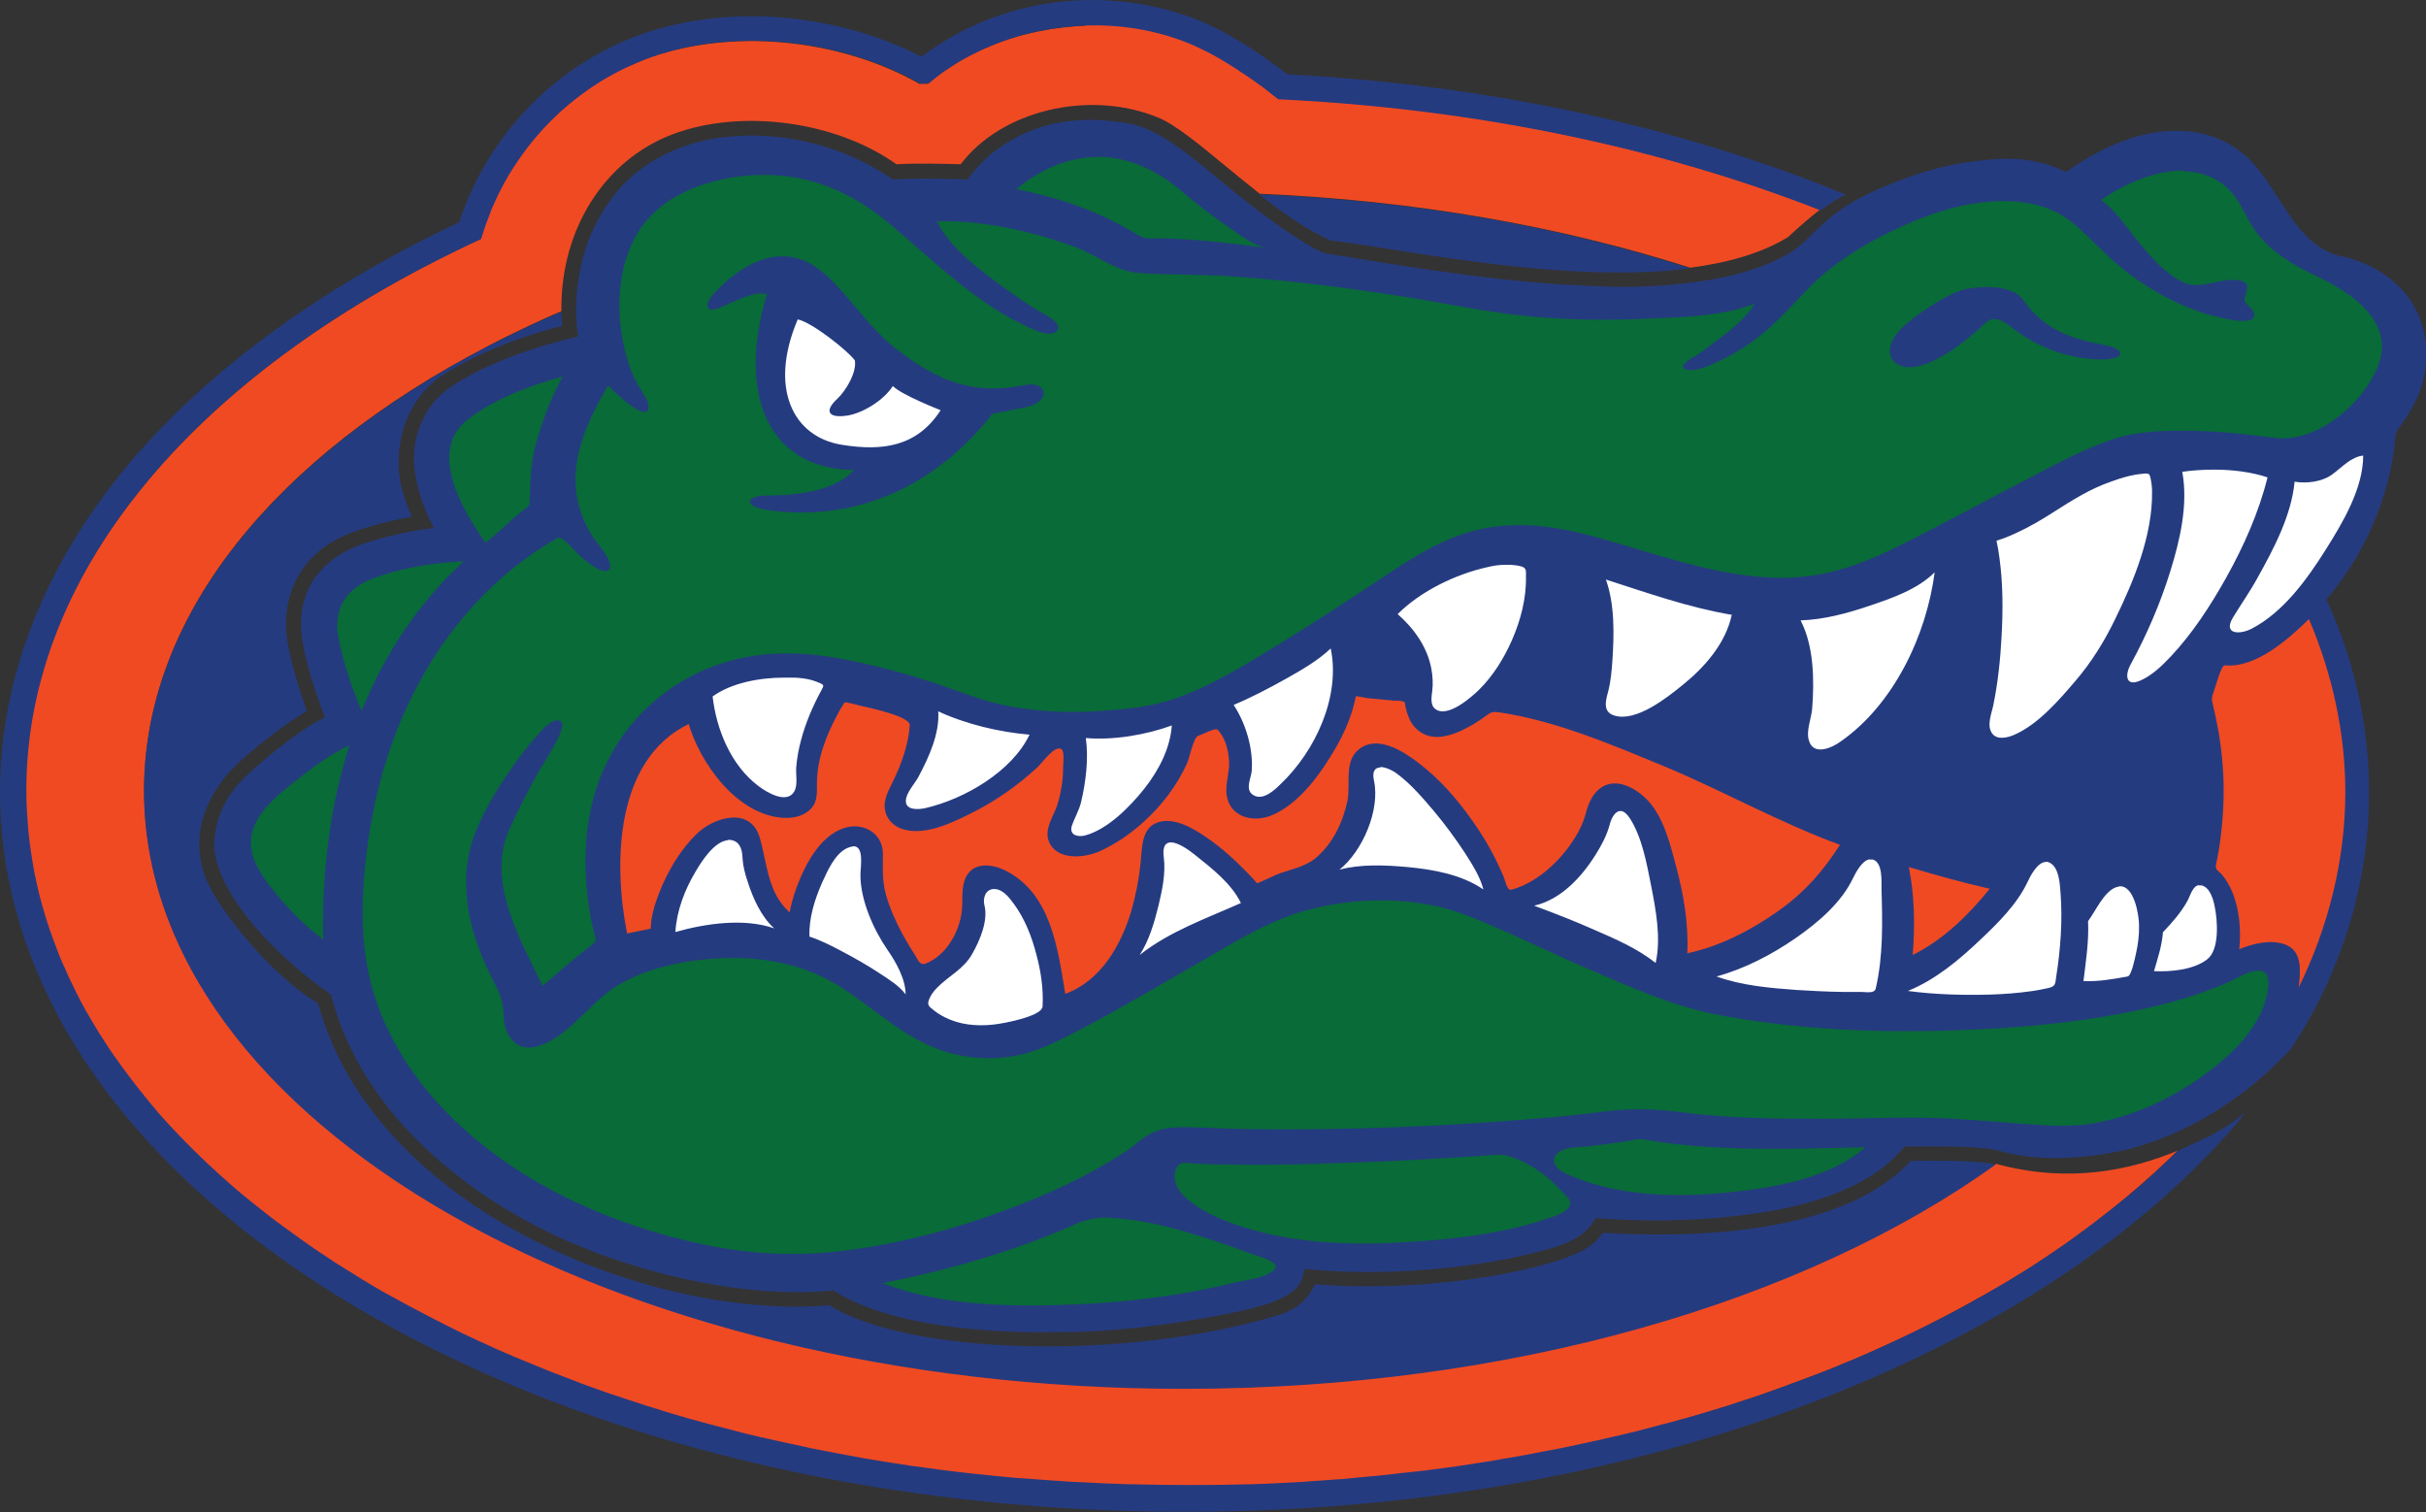 <svg viewBox="0 0 100.43 62.59" xmlns="http://www.w3.org/2000/svg" data-sanitized-data-name="Layer 2" data-name="Layer 2" id="Layer_2">
  <rect x="0" y="0" width="100.43" height="62.59" fill="#333333" stroke="none"/>
  <defs>
    <style>
      .cls-1 {
        fill: #f04a23;
      }

      .cls-1, .cls-2, .cls-3, .cls-4 {
        stroke-width: 0px;
      }

      .cls-2 {
        fill: #086b38;
      }

      .cls-3 {
        fill: #253b80;
      }

      .cls-4 {
        fill: #fff;
      }
    </style>
  </defs>
  <g data-sanitized-data-name="Layer 1" data-name="Layer 1" id="Layer_1-2">
    <path d="M96.97,10.63c-2.09-.48-2.6-2.99-4.08-4.24-1.53-1.29-3.59-1.16-5.34-.42-.56.24-1.27.62-2.03,1.15-1.57-.8-3.15-.53-4.16-.39-1.61.22-3.64,1.06-4.44,1.5-1.55.85-1.98,1.74-2.86,2.26-.33.19-1.36.78-3.38,1.11-2.79.45-4.77.22-6.13.17-3.99-.27-8.21-1.07-9.64-1.27-.72-.19-2.86-1.73-4.53-3.14-2.5-2.11-3.18-2.21-4.3-2.34-4.2-.5-6.01,2.39-6.02,2.41,0,0-1.97-.08-3.1,0-2.41-1.67-5.4-2.14-7.83-1.61-1.23.29-2.37.86-3.27,1.76-.02.02-1,.97-1.54,2.49-.02.06-.7,1.82-.39,3.86-3.43.8-5.03,1.92-5.37,2.16-.85.59-1.25,1.57-1.37,2.23-.19,1.17.19,2.44.77,3.53-1.26.16-2.53.48-3.34.82-.54.25-2.38,1.13-2.13,3.6,0,.02.07,1.11.96,3.42-1.3.65-2.86,2.05-3.35,2.52-1.34,1.3-1.24,2.85-1.23,2.96h0c.32,2.48,3.61,5.2,4.83,5.99,1.44,5.68,6.94,9.15,10.71,10.59.09.03,5.12,2.14,10.09,1.67,3.05,1.95,8.97,1.72,9.47,1.72,3.03.01,6.51-.69,6.54-.7,3.27-.59,3.36-1.23,3.49-1.91,5.14.49,9.29-.62,9.43-.65,2.02-.47,2.3-.95,2.63-1.46,4.29.34,7.47-.29,8.46-.55,2.55-.66,3.65-1.62,4.33-2.41,2.29-.02,3.32.01,4.05.21,2.11.58,4.57.06,5.3-.12,2.25-.61,4.58-1.93,6.63-4.12.65-.99,1.22-2.02,1.69-3.13,2.05-4.77,2.07-10.1.05-14.88-.08-.2-.17-.4-.27-.6,2.39-2.82,2.77-5.72,2.85-6.65.02-.22.02-.29.16-.46.34-.44.65-1,.78-1.31.45-1.1.49-2.37-.02-3.46-.58-1.25-1.79-2.02-3.1-2.33h0Z" class="cls-3"></path>
    <path d="M44.92,1.07c-.28,0-.55.03-.83.06-.08,0-.16.02-.25.03-.19.02-.39.05-.58.09-.09.02-.18.04-.27.05-.19.04-.38.08-.56.13-.08.02-.16.04-.24.06-.52.15-1.03.34-1.52.56-.08.04-.15.07-.23.11-.17.08-.33.16-.49.25-.09.05-.17.1-.25.14-.15.09-.3.19-.45.29-.08.05-.15.1-.23.15-.19.14-.38.28-.55.43l-.06.05h0c-.11,0-.23,0-.35,0-3.33-1.89-7.87-2.33-11.37-1.01h0c-.24.1-.47.2-.7.3l-.05.02c-.23.11-.45.22-.66.34-.6.33-1.16.72-1.68,1.15h0c-.52.43-1.01.91-1.45,1.43h0c-.12.14-.24.29-.36.44l-.03.04c-.11.14-.21.28-.31.43l-.06.09c-.09.13-.18.27-.26.4-.03.05-.06.1-.09.14-.07.12-.14.25-.21.37-.04.07-.07.14-.11.21-.06.11-.11.22-.16.32-.05.1-.09.21-.14.31-.04.08-.07.17-.11.25-.06.16-.12.32-.18.48l-.04.1c-.07.2-.14.41-.2.62C8.43,15.2,1.05,23.48,1.05,32.79c0,.32.01.63.03.95,0,.08.01.17.02.25.02.27.04.54.07.8,0,.05,0,.1.02.16.04.31.09.62.14.92.01.08.03.16.04.23.05.25.1.49.16.74.02.07.03.14.05.22.07.3.16.6.25.9.02.06.04.13.06.19.08.25.16.49.25.73.03.08.06.16.09.24.11.29.22.59.35.88l.05.1c.11.26.24.52.36.78.04.08.08.17.12.25.13.26.26.51.4.76l.06.1c.16.28.33.56.5.84.05.08.1.16.15.23.14.22.29.44.44.67.04.06.08.13.13.18.19.27.39.54.59.8.05.07.11.14.16.21.16.21.33.42.5.63.06.07.12.15.18.22.22.26.44.52.67.77.05.05.09.1.14.15.2.21.4.42.6.63.07.07.15.15.22.22.24.24.48.48.74.72l.07.06c.25.24.51.47.77.7.08.07.17.15.25.22.23.19.46.39.7.58.06.05.12.1.18.14.29.23.58.46.87.68.09.06.17.13.26.19.24.17.48.35.72.52.09.06.17.12.25.18.31.22.63.43.95.64.08.05.16.1.24.16.26.17.52.33.79.49.1.07.2.13.3.19.34.2.67.4,1.02.6.06.03.11.06.17.09.3.17.61.34.92.5.11.06.23.12.34.18.31.17.63.33.95.49.06.03.12.06.18.09.37.18.74.36,1.12.54.12.06.23.11.35.16.3.14.6.27.91.41.1.05.2.09.3.13.39.16.78.33,1.17.48.11.05.23.09.34.14.31.12.62.24.94.36.12.05.24.09.36.14.41.15.82.3,1.23.44.09.03.19.06.28.09.34.11.68.23,1.03.34.14.05.27.09.41.13.4.13.8.25,1.21.37.06.02.12.03.18.05.43.12.86.24,1.29.35.15.04.29.08.43.11.43.11.87.22,1.31.33.05.01.09.02.14.03.61.14,1.23.28,1.86.41.08.01.15.03.23.05.61.13,1.22.24,1.84.35.11.02.21.04.32.06.6.1,1.22.2,1.83.29.12.02.24.03.36.05.61.09,1.23.17,1.85.24.12.01.24.03.36.04.63.07,1.26.13,1.9.19.11,0,.23.02.34.02.65.06,1.31.1,1.97.14.09,0,.18,0,.28.01.68.04,1.37.07,2.06.09.06,0,.12,0,.17,0,.73.02,1.46.03,2.2.03,2.13,0,4.24-.08,6.3-.25h.07c.9-.08,1.79-.16,2.68-.26.14-.02.29-.03.43-.05.46-.06.91-.11,1.36-.18.05,0,.1-.01.15-.02.42-.06.84-.12,1.26-.19.08-.01.17-.03.25-.04.19-.03.39-.07.59-.1.05-.01.1-.02.16-.03.25-.04.5-.08.75-.13.36-.07.71-.14,1.06-.21.14-.03.28-.05.41-.08.38-.08.75-.16,1.12-.24.1-.02.2-.04.3-.06.35-.08.7-.16,1.04-.24.14-.03.27-.07.4-.1.27-.07.54-.14.81-.21.19-.05.39-.1.58-.15.28-.08.56-.16.84-.24.19-.05.38-.1.56-.16.3-.09.59-.18.89-.27l.48-.15c.27-.09.55-.18.82-.27.17-.06.34-.11.5-.17.24-.08.47-.17.71-.25.19-.07.38-.13.57-.21.24-.09.48-.18.72-.27.19-.07.39-.15.58-.22.24-.09.48-.19.72-.29.18-.07.36-.15.54-.22l.07-.03.55-.24c.19-.09.39-.17.58-.26.24-.11.47-.22.71-.33.16-.08.33-.15.49-.23.2-.1.4-.2.6-.3.19-.1.38-.19.57-.29.23-.11.44-.23.66-.35.15-.08.31-.16.46-.25.1-.05.19-.1.29-.16.08-.05.16-.09.24-.13.19-.11.39-.22.58-.33.06-.03.11-.06.16-.09.15-.09.29-.17.43-.25l.46-.28c.2-.13.4-.25.6-.38.15-.09.29-.19.43-.28.09-.06.18-.12.26-.18.08-.05.16-.1.23-.16.17-.11.34-.23.5-.34.18-.13.37-.26.55-.4.14-.1.27-.19.4-.29.18-.14.35-.27.52-.41.14-.1.26-.21.4-.31.18-.14.35-.29.52-.43.12-.1.25-.21.37-.31.17-.15.34-.29.5-.44.11-.1.23-.2.34-.3l.51-.48c.14-.14.29-.27.43-.41-1.93.8-4.48,1.37-7.5.55h-.03c-7.89,5.65-20.01,9.28-33.6,9.28-23.77,0-43.05-11.08-43.05-24.75,0-7.29,5.48-13.84,14.2-18.37l.07-.04c.44-.23.89-.45,1.35-.67.09-.04.18-.08.27-.13.45-.21.9-.42,1.36-.61h.02c0-.06,0-.11,0-.16,0-3.25,1.78-6.1,4.6-7.17,2.85-1.08,6.78-.54,9.27,1.24.79-.05,2.07-.02,2.66,0,1.66-2.21,5.29-3.11,8.16-1.94.72.29,1.71,1.11,2.85,2.05.44.37.91.74,1.37,1.11,6.44.27,12.48,1.35,17.82,3.06,1.55-.2,2.94-.59,4.04-1.26.54-.5.98-.87,1.33-1.14-6.55-2.57-14.21-4.21-22.44-4.6h0c-.06-.05-.12-.09-.18-.14l-.09-.07c-.15-.12-.3-.23-.44-.34h-.02c-.14-.12-.29-.22-.43-.32l-.03-.02c-.14-.09-.27-.19-.41-.27l-.05-.04c-.13-.08-.26-.17-.38-.24l-.08-.05c-.12-.07-.23-.14-.35-.21l-.11-.06c-.1-.06-.21-.12-.31-.17-.05-.03-.1-.05-.16-.08-.08-.04-.17-.09-.25-.12-.14-.06-.27-.12-.4-.18-.91-.37-1.86-.6-2.83-.7-.48-.05-.97-.07-1.45-.05ZM95.57,25.64c-.83.81-2.19,2.03-3.47,1.9-.15-.01-.38.89-.45,1.07-.1.26-.1.35-.03.62.05.21.1.42.14.63.17.84.27,1.7.29,2.56.02.91-.05,1.83-.19,2.73-.03.21-.08.42-.12.63-.05.23.09.25.23.41.19.22.33.48.45.75.29.73.36,1.57.28,2.35.57-.23,1.31-.42,1.91-.19.73.28.62,1.15.55,1.78,1.23-2.52,1.93-5.28,1.93-8.09,0-2.46-.54-4.89-1.5-7.15ZM56.23,28.82h-.1c-.17.89-.57,1.73-1.04,2.48-.57.93-1.39,2-2.42,2.44-.74.32-1.71.12-1.88-.77-.09-.48.12-.98.09-1.47-.03-.46-.15-.97-.49-1.31-.18-.03-.6.21-.79.27-.2.07-.35.91-.46,1.14-.41.9-1.02,1.71-1.75,2.38-.57.52-1.21.97-1.92,1.28-.62.26-1.73.36-2.05-.43-.2-.51.18-1.02.34-1.48.16-.51.25-1.04.25-1.57,0-.13.06-.64-.05-.75-.25-.26-.83.56-.99.71-.83.77-1.78,1.44-2.8,1.94-.78.39-1.85.9-2.74.66-.38-.1-.69-.37-.78-.75-.11-.45.12-.84.31-1.23.35-.72.65-1.53.7-2.34.02-.38-1.76-.74-2.09-.82-.05-.01-.58-.16-.61-.12-.11.17-.22.35-.31.53-.46.86-.83,1.83-.83,2.81,0,.45.03.84-.35,1.15-.33.27-.79.32-1.2.27-1.82-.22-3.27-2.23-3.76-3.87-3.07,1.49-3.12,5.8-2.55,8.67.3-.06.98-.2.98-.2,0-.43.14-.9.2-1.07.34-1.03.92-2.09,1.7-2.85.73-.71,2.23-1.14,2.61.15.32,1.1.32,2.27,1.24,3.1.08-.46.23-.92.41-1.35.34-.82.91-1.81,1.8-2.13.78-.28,1.64.16,1.65,1.04,0,.6-.04,1.13.13,1.72.16.56.4,1.09.67,1.6.16.29.33.58.51.85.15.24.21.5.5.37.4-.17.73-.48.97-.84.25-.38.42-.82.48-1.27.06-.43-.02-.87.11-1.29.26-.78,1.04-.75,1.67-.45,1.92.94,2.2,3.25,2.51,5.12,1.47-.54,2.3-2,2.73-3.42.19-.66.32-1.33.39-2.02.06-.58.02-1.41.69-1.65.68-.25,1.49.24,2.03.61.63.43,1.2.95,1.72,1.49.13.13.26.27.38.41.02.02.71-.32.79-.35.53-.21,1.16-.31,1.61-.67.72-.59,1.15-1.49,1.34-2.39.14-.68-.15-1.62.46-2.12.76-.63,1.83.05,2.47.54.87.66,1.61,1.5,2.24,2.4.35.49.67,1.01.94,1.55.12.24.23.48.34.73.08.18.15.63.34.58,1-.28,1.86-1.05,2.45-1.88.27-.39.51-.82.63-1.29.1-.4.29-.84.65-1.07.65-.42,1.46.06,1.92.55.64.68.92,1.79,1.15,2.66.32,1.18.54,2.43.48,3.66,1.37-.29,2.67-.97,3.81-1.78,1.06-.76,1.82-1.63,2.51-2.71-2.49-.91-4.79-2.21-7.23-3.23-2.18-.9-4.51-1.9-6.86-2.25-.29-.04-.35-.02-.59.16-.23.17-.48.33-.73.46-.35.19-.74.35-1.14.39-.55.05-1.02-.22-1.26-.71-.1-.22-.17-.45-.2-.69-.01-.11-.37-.09-.47-.1-.35-.03-.71-.07-1.06-.1-.06,0-.29-.06-.43-.07ZM79.02,35.89c.24,1.19.26,2.44.16,3.64,1.25-.61,2.33-1.67,3.19-2.74-1.13-.26-2.25-.57-3.35-.9Z" class="cls-1"></path>
    <path d="M45.52,6.5c-1.28-.02-2.48.52-3.45,1.33,1.15.23,2.28.55,3.36,1.02.58.25,1.13.55,1.67.87.25.15.35.15.63.15.2,0,.4,0,.6,0,1.38.05,2.76.21,4.13.4-.55-.09-1.11-.53-1.56-.84-.71-.48-1.39-1.01-2.04-1.56-.94-.8-2.1-1.35-3.35-1.38ZM90.41,7.06c-1.21-.02-2.52.58-3.43,1.22.61.44,1.06,1.14,1.54,1.72.51.62,1.05,1.26,1.77,1.64.82.44,1.58-.19,2.42-.03.49.09.29.4.21.74-.06.22.31.36.38.58.24.75-1.89.09-2.17,0-.96-.32-1.85-.8-2.68-1.37-.75-.52-1.38-1.14-2.02-1.77-.43-.42-.89-.83-1.44-1.07-1.69-.76-3.91-.31-5.55.35-1.64.66-3.39,1.62-4.62,2.91-.65.67-1.25,1.36-1.99,1.94-.46.36-.95.68-1.47.93-.39.19-1.03.53-1.48.46-.49-.08.03-.42.19-.51.29-.16.55-.36.81-.56.62-.46,1.35-.99,1.76-1.67-1.28.5-2.78.55-4.14.61-1.77.09-3.56.08-5.32-.1-1.66-.16-3.3-.52-4.94-.78-2.4-.38-4.8-.69-7.23-.86-1.28-.09-2.58-.05-3.86-.14-.94-.06-1.76-.75-2.63-1.07-1.79-.66-3.82-1.12-5.74-1.07.58,1.13,1.76,2,2.76,2.73.45.33.9.64,1.37.93.22.14,1.05.5.87.83-.24.44-1.28-.14-1.54-.27-.67-.32-1.29-.73-1.89-1.17-1.22-.9-2.33-1.94-3.49-2.92-1.52-1.28-3.21-2.05-5.23-2.05-1.85,0-4.08.64-5.15,2.27-1,1.53-1.02,3.67-.51,5.37.13.42.29.82.52,1.19.12.2.46.64.33.9-.21.41-1.47-.83-1.65-1.01-.75,1.28-1.46,2.74-1.33,4.26.06.74.33,1.45.74,2.06.12.18.89,1.03.63,1.3-.25.25-1-.4-1.16-.53-.18-.15-.77-.9-.97-.78-.94.53-1.81,1.18-2.61,1.92-2.98,2.77-4.68,6.66-5.23,10.64-.29,2.08-.39,4.25.23,6.28.55,1.8,1.58,3.43,2.88,4.79,2.85,2.99,6.85,4.8,10.85,5.63,1.97.41,3.91.49,5.91.22,2.14-.28,4.25-.83,6.28-1.57,1.85-.67,3.67-1.49,5.3-2.58.34-.23.67-.56,1.05-.73.47-.21,1.03-.22,1.53-.21.82.02,1.64.07,2.46.08,4.05.05,8.11-.11,12.15-.46.85-.07,1.7-.16,2.54-.27,1.09-.14,2.1-.11,3.18.03,1.96.26,3.95.27,5.92.27,1.64,0,3.3-.09,4.94-.02,1.09.05,2.17.15,3.26.23.93.06,1.89.14,2.82,0,1.96-.31,3.91-1.3,5.41-2.58.69-.58,1.33-1.29,1.69-2.12.15-.35.6-1.67-.16-1.64-.42.01-.82.29-1.2.46-.35.16-.71.3-1.08.43-.84.3-1.7.53-2.57.72-1.98.43-3.99.66-6.01.78-3.81.23-7.74.15-11.49-.56-1.85-.35-3.62-1.14-5.33-1.88-1.67-.72-3.31-1.54-5-2.21-2.07-.82-4.55-.82-6.68-.25-1.59.43-3.03,1.34-4.44,2.15-1.63.93-3.25,1.9-4.91,2.77-.63.33-1.27.67-1.94.9-1.19.41-2.47.41-3.67.05-1.76-.54-2.96-1.83-4.48-2.76-1.87-1.14-4.06-1.3-6.19-.98-.95.15-1.9.42-2.75.89-.85.47-1.43,1.19-2.15,1.82-.7.61-1.98,1.44-2.59.24-.2-.39-.11-.87-.22-1.3-.1-.39-.31-.75-.49-1.11-.93-1.89-1.4-4.02-.55-6.03.41-.97.98-1.88,1.59-2.73.31-.42.63-.84.98-1.22.18-.19.57-.66.89-.51.38.18-.77,1.84-.91,2.1-.42.78-.84,1.56-1.2,2.37-.98,2.15.45,4.58,1.37,6.49.4-.35.81-.7,1.22-1.04.29-.24.58-.47.87-.7.19-.14.08-.28.03-.5-.05-.22-.1-.45-.14-.67-.29-1.63-.3-3.34.15-4.94.77-2.76,2.92-4.88,5.69-5.62,1.78-.48,3.53-.31,5.3.08,1.06.23,2.1.52,3.13.86,1.02.34,1.98.75,3.04.95,1.25.23,2.53.29,3.8.2,1.03-.07,2.12-.17,3.11-.52,1.47-.51,2.84-1.36,4.16-2.17,1.49-.9,2.94-1.86,4.39-2.82,1.41-.93,2.76-1.82,4.47-2.09,2.19-.35,4.2.34,6.26.95,2.27.67,4.67,1.39,7.06,1.05,1.46-.21,2.73-.78,4.03-1.44,1.57-.79,3.11-1.64,4.67-2.44,1.25-.65,2.53-1.37,3.87-1.8.95-.3,1.99-.33,2.97-.32,1.2.01,2.4.13,3.58.29,1.75.24,3.6-1.32,4.27-2.84.84-1.9-.97-3.12-2.47-3.84-1-.48-1.88-.97-2.56-1.89-.38-.52-.57-1.15-1.01-1.62-.54-.59-1.23-.82-1.95-.84h0ZM23.31,15.58c-1.34.37-2.83.92-3.94,1.78-1.71,1.32-.18,3.82.73,5.11.48-.38.93-.82,1.39-1.22.07-.06.43-.29.43-.39.01-.25.02-.5.03-.76.03-.66.08-1.21.27-1.85.27-.92.61-1.84,1.08-2.68ZM19.19,23.24c-1.27.05-2.61.27-3.81.73-1.04.39-1.58,1.24-1.38,2.35.19,1.06.55,2.12.97,3.11.94-2.34,2.36-4.48,4.22-6.19ZM14.46,30.85c-.76.36-1.47.88-2.13,1.4-.63.49-1.32,1.02-1.71,1.74-.52.98-.1,1.82.51,2.63.64.84,1.4,1.63,2.25,2.28,0-.17-.01-.34-.01-.51,0-2.54.32-5.1,1.09-7.53ZM67.92,47.15c-.19,0-.4.07-.58.09-.56.08-1.12.16-1.68.22-.38.04-.96,0-1.24.34-.24.29.06.62.32.74,2.09.99,4.62,1.05,6.88.81,1.85-.19,4.15-.58,5.6-1.86-2.71.06-5.47.17-8.16-.17-.32-.04-.64-.09-.96-.15-.06-.01-.13-.02-.19-.01ZM62,47.8c-.15,0-.29.02-.44.03-.54.04-1.07.07-1.61.1-1.2.08-2.4.14-3.6.18-2.28.09-4.57.15-6.85.06-.29-.01-.63-.14-.78.15-.08.14-.11.3-.09.46.04.44.41.79.75,1.04.84.61,2.01.99,3.02,1.23,2.16.51,4.45.49,6.64.31,1.62-.13,3.29-.35,4.84-.86.39-.13,1.49-.41,1-.95-.49-.53-.99-1.02-1.64-1.37-.26-.14-.53-.25-.81-.33-.15-.04-.29-.05-.43-.05ZM45.97,50.4c-.49-.01-.94.05-1.42.26-.85.38-1.72.72-2.6,1.02-1.76.6-3.58,1.08-5.41,1.43,2.48.98,5.44.99,8.06.88,1.44-.06,2.87-.21,4.28-.44.73-.12,1.45-.27,2.16-.44.48-.12,1.3-.19,1.68-.52.4-.33-.63-.59-.86-.67-.49-.18-.97-.35-1.47-.52-1.27-.42-2.58-.82-3.93-.95-.17-.02-.34-.03-.5-.03Z" class="cls-2"></path>
    <path d="M45.16,0c-2.51.01-5.01.82-7.01,2.35-3.62-1.87-8.25-2.21-11.84-.84-3.43,1.3-6.15,4.17-7.3,7.69-5.67,2.67-10.39,6.11-13.65,9.97C1.86,23.34,0,28.05,0,32.78c0,5.49,2.45,10.85,7.1,15.49,4.3,4.3,10.38,7.9,17.59,10.4,7.38,2.56,15.81,3.91,24.37,3.91,18.91,0,35.35-6.54,43.54-16.08.12-.15.23-.29.3-.39l.03-.05c-.16.13-.31.25-.45.35-.83.6-1.48.82-2.33,1.24-.11.11-.19.18-.21.2-.08.08-.17.16-.26.24-.16.15-.31.3-.47.44v.02c-.13.1-.24.2-.35.3l-.02.02c-.16.14-.31.27-.48.41h0c-.12.11-.24.21-.37.31l-.03.02c-.16.13-.32.26-.48.39h-.01c-.13.12-.26.22-.4.32l-.03.02c-.16.13-.32.25-.48.37h-.01c-.13.11-.26.21-.4.3l-.06.05c-.16.11-.32.23-.48.35h0c-.24.17-.49.34-.73.5-.08.06-.17.11-.25.17h-.01c-.14.1-.29.19-.43.29l-.09.06c-.17.1-.33.21-.5.31h-.01c-.15.1-.31.19-.46.29l-.09.05c-.11.07-.23.13-.34.2-.32.19-.65.38-.98.56-.09.05-.18.1-.27.16h-.01c-.15.09-.31.17-.46.25l-.14.07c-.17.09-.34.18-.52.27h0c-.19.1-.38.19-.57.29l-.06.03c-.18.09-.35.17-.53.26h-.01c-.16.08-.33.16-.49.24-.05.02-.1.05-.15.07-.18.08-.36.17-.54.25h-.01c-.19.09-.39.18-.58.26l-.06.03c-.16.07-.33.14-.49.21-.2.09-.4.17-.6.25-.05.02-.09.04-.14.06-.19.08-.38.16-.57.23h0c-.19.08-.39.15-.58.22l-.1.04c-.19.07-.39.15-.59.22h-.03c-.19.08-.38.15-.57.22l-.09.03c-.2.07-.4.15-.61.22h0c-.17.06-.34.11-.5.17l-.2.06c-.21.07-.41.14-.63.21l-.48.15c-.08.02-.16.05-.24.07-.21.06-.42.13-.64.19h-.02c-.18.06-.37.11-.56.16-.05.01-.1.03-.15.04-.22.06-.44.13-.66.18h-.03c-.19.06-.39.11-.58.16l-.11.03c-.23.06-.45.12-.67.17h-.02c-.13.04-.27.07-.4.1-.1.02-.21.05-.31.07-.23.05-.46.11-.69.16h-.04c-.1.03-.19.05-.3.07-.14.03-.27.06-.41.09-.24.05-.47.1-.71.15h-.01c-.14.03-.27.06-.41.08l-.33.06c-.24.05-.47.09-.71.14h-.02c-.3.06-.6.11-.91.16-.19.03-.37.07-.56.1h-.02c-.08.01-.17.03-.25.04-.17.02-.33.05-.5.08-.24.03-.48.07-.73.11h-.03c-.05.01-.1.02-.15.02-.2.03-.4.05-.6.08-.25.03-.49.07-.74.09h-.02c-.14.02-.29.03-.43.05-.13.01-.25.02-.37.04-.24.03-.48.06-.73.08-.29.03-.57.05-.86.08-.24.02-.47.05-.7.07h-.09c-.27.02-.54.04-.8.06-.23.01-.45.03-.68.05-.32.02-.64.03-.97.05-.21.01-.42.02-.63.03-.37.02-.74.02-1.12.03-.16,0-.32.01-.49.01-.54.01-1.08.01-1.62.01-.74,0-1.47-.01-2.2-.03-.06,0-.11,0-.17,0-.69-.02-1.38-.05-2.06-.09-.09,0-.19-.01-.28-.01-.66-.04-1.31-.09-1.97-.14-.11,0-.22-.02-.34-.02-.64-.06-1.27-.12-1.9-.19-.12-.01-.24-.03-.36-.04-.62-.07-1.24-.15-1.85-.24-.12-.01-.24-.03-.36-.05-.62-.09-1.23-.19-1.83-.29-.1-.02-.21-.04-.32-.06-.62-.11-1.23-.23-1.84-.35-.08-.01-.15-.03-.23-.05-.63-.13-1.24-.27-1.86-.41h-.05s-.09-.03-.09-.03c-.44-.1-.88-.21-1.31-.33-.14-.03-.29-.08-.43-.11-.43-.11-.86-.23-1.29-.35l-.08-.03-.09-.02c-.41-.12-.81-.24-1.21-.37-.14-.04-.27-.08-.41-.13-.34-.11-.69-.22-1.03-.34-.09-.03-.19-.06-.28-.09-.41-.14-.82-.29-1.23-.44-.12-.05-.24-.09-.36-.14-.32-.12-.63-.24-.94-.36-.11-.05-.23-.09-.34-.14-.39-.16-.79-.32-1.17-.48-.1-.05-.2-.09-.3-.13-.31-.13-.61-.27-.91-.41-.12-.05-.23-.1-.35-.16-.38-.17-.75-.35-1.12-.54-.06-.03-.12-.06-.18-.09-.32-.16-.63-.32-.95-.49-.11-.06-.23-.12-.34-.18-.31-.16-.61-.33-.92-.5-.06-.03-.11-.06-.17-.09-.35-.19-.68-.4-1.02-.6-.1-.06-.2-.13-.3-.19-.27-.16-.53-.33-.79-.49-.08-.05-.16-.1-.24-.16-.32-.21-.64-.42-.95-.64-.09-.06-.17-.12-.25-.18-.24-.17-.48-.35-.72-.52-.09-.07-.17-.13-.26-.19-.3-.23-.59-.45-.87-.68-.06-.05-.12-.09-.18-.14-.24-.19-.47-.39-.7-.58-.08-.07-.17-.15-.25-.22-.26-.23-.52-.46-.77-.7l-.07-.06c-.25-.24-.5-.48-.74-.72-.07-.08-.15-.15-.22-.22-.2-.21-.41-.42-.6-.63-.05-.05-.09-.1-.14-.15-.23-.25-.46-.51-.67-.77-.06-.07-.12-.15-.18-.22-.17-.21-.34-.42-.5-.63-.05-.07-.11-.14-.16-.21-.2-.26-.4-.53-.59-.8-.04-.06-.09-.12-.13-.18-.15-.22-.3-.44-.44-.67-.05-.08-.1-.16-.15-.23-.17-.28-.34-.56-.5-.84l-.06-.1c-.14-.25-.27-.5-.4-.76-.04-.08-.08-.16-.12-.25-.13-.26-.25-.51-.36-.78l-.05-.1c-.13-.29-.24-.58-.35-.88-.03-.08-.06-.16-.09-.24-.09-.24-.17-.49-.25-.73-.02-.06-.04-.13-.06-.19-.09-.3-.17-.6-.25-.9-.02-.07-.03-.14-.05-.22-.06-.25-.11-.49-.16-.74-.01-.08-.03-.16-.04-.23-.05-.31-.1-.62-.14-.92,0-.05-.01-.1-.02-.16-.03-.26-.05-.53-.07-.8,0-.08-.01-.17-.02-.25-.02-.32-.03-.63-.03-.95h0c0-9.31,7.38-17.58,18.83-22.84.06-.21.13-.42.2-.62l.04-.1c.06-.16.12-.32.18-.48.03-.08.07-.17.11-.25.05-.1.09-.21.14-.31.05-.11.11-.22.16-.32.04-.07.07-.14.11-.21.07-.12.14-.25.21-.37.03-.05.06-.1.09-.14.08-.14.17-.27.26-.4l.06-.09c.1-.14.2-.29.31-.43l.03-.04c.12-.15.23-.3.35-.44h0c.44-.52.92-1,1.45-1.43h0c.72-.59,1.5-1.09,2.35-1.49l.05-.02c.23-.11.46-.21.7-.3h0c3.5-1.33,8.04-.88,11.37,1,.11,0,.23,0,.35,0l.07-.05c.18-.15.36-.29.55-.43.07-.05.15-.1.23-.15.15-.1.3-.2.45-.29.08-.05.17-.1.25-.14.16-.09.32-.17.49-.25.07-.04.15-.08.23-.11.49-.22,1-.41,1.52-.56.08-.02.16-.04.24-.06.19-.05.38-.09.56-.13.09-.02.18-.04.27-.05.19-.03.39-.06.58-.09.08-.01.16-.02.25-.03,1.71-.18,3.48.03,5.1.69.13.05.26.11.4.18.08.04.17.08.25.12.06.03.11.05.16.08.1.05.21.11.31.17l.11.06c.12.07.23.14.35.21l.08.05c.13.08.25.16.38.24l.05.04c.14.09.27.18.41.27l.03.02c.14.1.29.2.43.31h.02c.15.12.3.23.44.35h0l.09.07c.06.05.12.09.18.14,8.24.39,15.9,2.03,22.45,4.6.54-.41.88-.58,1.05-.65-6.86-2.82-14.78-4.55-23.12-4.98-1.32-1.02-2.6-1.8-3.68-2.24C48.18.27,46.67,0,45.16,0h0ZM52.13,8.05c1.02.8,2.06,1.53,2.97,1.91.65.07,1.49.2,2.47.36,3.38.53,8.38,1.31,12.39.79-5.34-1.72-11.39-2.8-17.82-3.06ZM23.23,12.91c-.47.2-.93.41-1.39.63-.09.04-.17.08-.26.12-.46.22-.91.44-1.36.67l-.06.03c-.29.15-.58.31-.86.47-.15.08-.31.17-.46.25h-.02s-.1.07-.1.07h0c-.4.23-.8.47-1.19.71h0c-7.17,4.42-11.57,10.36-11.57,16.88,0,13.67,19.27,24.75,43.05,24.75,13.59,0,25.71-3.62,33.6-9.28-.65-.17-2.11-.17-3.51-.16-2.89,3.19-9.58,3.18-12.74,2.98-.23.32-.53.58-.87.75-1.95.97-6.87,1.73-11.06,1.38-.19.46-.59,1-1.52,1.28-6.21,1.89-15.27,1.67-18.58-.41-7.22.63-18.82-3.87-21.16-12.49-1.96-1.18-3.85-3.63-4.44-4.73-.2-.36-.48-1.03-.48-1.87,0-.8.25-1.75,1.06-2.76.6-.75,2.12-1.97,3.39-2.75-.34-.95-.65-2.02-.78-2.74-.05-.3-.08-.58-.08-.86,0-1.53.76-2.81,2.15-3.53.69-.36,1.84-.69,3.06-.91-.18-.41-.32-.8-.41-1.15-.1-.38-.14-.76-.14-1.14,0-1.33.57-2.61,1.56-3.38.73-.56,2.74-1.62,5.21-2.23-.01-.19-.03-.38-.03-.57h0Z" class="cls-3"></path>
    <path d="M32.39,10.61c-.98,0-1.95.6-2.82,1.52-.45.48-.38.88.3.58.63-.28,1.42-.68,1.88-.53-1.13,3.68-.3,7.2,3.6,7.28-.82.9-2.47,1.05-3.53,1.05s-.99.47-.07.6c3.68.53,6.98-.98,9.33-3.98l1.5-.3c1-.3.68-1.05-.1-.9-1.6.3-3.1.3-5.4-1.5-1.42-1.11-2.4-3-3.7-3.6-.33-.15-.65-.22-.98-.22ZM82.1,11.89c-.23,0-.47.03-.69.07-.71.12-2.36,1.21-2.85,1.8-.68.82-.23,1.58.75,1.42.97-.15,2.32-1.27,2.7-1.65.38-.37.6-.52,1.35.08.75.6,2.1,1.27,3.68,1.27.97,0,.97-.44.07-.6-1.27-.23-2.48-.6-3.37-1.88-.28-.4-.94-.54-1.64-.52Z" class="cls-3"></path>
    <path d="M33.02,13.23c-1.2,2.83-.2,4.85,1.82,5.18,1.72.28,3.13.07,4.1-1.43,0,0-1.6-.62-1.98-1-.38.6-1.25,1.12-1.87,1.22-.83.13-.97-.2-.42-.7.35-.33.8-1.08.72-1.58-.27-.38-1.77-1.58-2.37-1.7ZM97.83,18.86c-.49.04-.9.5-1.27.77-.43.32-1.06.39-1.57.31-.13,1.39-.86,2.77-1.53,3.97-.31.57-.68,1.09-1.02,1.65-.43.71.29.72.78.46,1.31-.68,2.3-2.06,3.06-3.27.7-1.11,1.55-2.53,1.55-3.89ZM91.66,19.44c-.46,0-.91.03-1.32.09.25,1.35-.09,2.81-.49,4.1-.41,1.33-.97,2.63-1.64,3.86-.26.47-.21.96.42.67.48-.22.88-.61,1.23-.98.91-.97,1.65-2.11,2.3-3.27.73-1.31,1.35-2.7,1.71-4.15-.66-.22-1.44-.32-2.2-.32ZM88.85,19.6s-.09,0-.14.01c-.46.04-.9.17-1.33.33-.86.3-1.57.75-2.34,1.24-.51.33-1.04.64-1.59.89-.26.12-.52.23-.8.31.05.23.09.46.12.7.15,1.08.15,2.18.09,3.26-.05.95-.15,1.91-.34,2.84-.07.35-.29.85-.05,1.18.21.29.66.17.93.05.99-.44,1.85-1.44,2.53-2.24.66-.77,1.19-1.63,1.63-2.54.78-1.59,1.55-3.47,1.53-5.27,0-.18-.02-.37-.06-.55-.03-.17-.07-.21-.19-.21ZM62.3,23.38c-.25,0-.5.04-.74.1-1.3.29-2.75.99-3.7,1.94.67.59,1.22,1.35,1.39,2.24.06.31.08.64.04.95-.03.23-.09.58.13.74.5.38,1.47-.47,1.8-.79.59-.58,1.04-1.31,1.37-2.06.36-.82.6-1.73.58-2.63,0-.21.04-.35-.18-.42-.14-.04-.29-.06-.44-.07-.08,0-.17,0-.25,0h0ZM80.09,23.69c-.7.7-1.76,1.07-2.68,1.38-.91.31-1.9.58-2.87.61.55,1.06.57,2.47.48,3.64-.03.42-.27.94-.13,1.35.19.62.94.29,1.3.03,2.21-1.54,3.56-4.4,3.9-7.01ZM66.48,23.99c.37,1.04.34,2.25.27,3.34-.03.44-.07.89-.18,1.31-.1.37-.23.83.26.98.9.28,2.18-.74,2.82-1.26.92-.74,1.79-1.73,2.04-2.91-1.78-.3-3.5-.91-5.21-1.46ZM55.08,26.85c-.54.51-1.21.89-1.85,1.25-.7.39-1.42.77-2.16,1.08.5.76.81,1.79.75,2.71-.02.31-.3.8.06,1.02.4.25.88-.2,1.14-.46,1.43-1.36,2.48-3.61,2.07-5.6ZM32.46,28.05c-1,0-2.17.21-2.96.78.16,1.38.76,2.85,1.9,3.71.33.25,1.15.75,1.47.24.17-.28.07-.69.09-1,.03-.39.1-.77.2-1.14.19-.72.49-1.42.85-2.08.1-.19.11-.2-.08-.29-.1-.04-.2-.08-.3-.11-.24-.07-.5-.1-.75-.11-.13,0-.27,0-.42,0ZM38.84,29.43c.07.92-.39,1.92-.81,2.71-.15.29-.52.67-.53,1-.02.42.55.37.81.31,1.61-.37,3.58-1.51,4.31-3.04-1.24-.1-2.66-.44-3.79-.97ZM48.51,30.03c-1.07.39-2.42.62-3.56.52.12.87,0,1.82-.2,2.67-.09.35-.27.64-.38.97-.12.39.27.47.56.39.94-.26,1.85-1.19,2.44-1.93.59-.75,1.07-1.65,1.14-2.62ZM57.14,31.77c-.21,0-.35.15-.26.55.26,1.22-.48,2.92-1.43,3.68.89-.24,1.9-.19,2.81-.11,1.07.1,2.25.31,3.15.93-.14-.54-.47-1.05-.77-1.52-.4-.61-.83-1.19-1.3-1.75-.45-.53-.93-1.09-1.49-1.51-.21-.16-.5-.29-.71-.29h0ZM67.08,33.57c-.2,0-.37.26-.45.59-.12.43-.33.83-.57,1.21-.58.93-1.44,1.87-2.55,2.12.83.31,1.66.63,2.47.99.88.38,1.8.78,2.56,1.38.23-1.03.01-2.19-.19-3.21-.18-.9-.37-1.99-.88-2.78-.14-.21-.27-.3-.39-.3ZM30.13,34.78c-.57.05-1.1.9-1.33,1.29-.45.75-.79,1.63-.84,2.51,1.23-.35,2.85-.59,4.09-.15-.55-.5-.89-1.27-1.11-1.97-.1-.3-.18-.61-.2-.92-.01-.28-.06-.63-.37-.74-.08-.03-.16-.04-.25-.03ZM48.49,34.87c-.23-.01-.38.15-.31.64.08.64-.07,1.35-.22,1.97-.17.7-.39,1.45-.78,2.05,1.24-.98,2.76-1.51,4.19-2.15-.39-.81-1.22-1.45-1.91-2-.26-.21-.68-.5-.97-.51ZM35.31,35.04c-.07,0-.15.03-.25.07-.5.24-.8.93-1.02,1.41-.31.7-.56,1.48-.53,2.25.44.14.87.36,1.27.57.57.3,1.14.62,1.68.98.35.23.77.49,1.03.84,0-.63-.4-1.34-.75-1.84-.58-.84-1.13-2.08-1.12-3.11,0-.32.17-1.21-.31-1.18ZM77.4,35.57c-.31.04-.57.54-.68.76-.49,1.04-1.45,1.85-2.38,2.5-1,.69-2.11,1.27-3.28,1.59,1.05.38,2.22.48,3.33.56.63.04,1.25.07,1.87.08.26,0,.52,0,.78,0,.21,0,.56.08.61-.14.31-1.33.28-2.73.24-4.08-.01-.32.07-1.13-.36-1.26h-.14ZM84.7,35.68c-.36,0-.66.6-.77.84-.43.91-1.23,1.7-1.94,2.37-.88.84-1.87,1.67-3.01,2.13,1.13.15,2.28.18,3.41.15.57-.02,1.13-.06,1.69-.14.24-.03.48-.08.71-.13.3-.07.29-.16.33-.46.18-1.14.27-2.34.18-3.49-.03-.38-.06-1.02-.43-1.23-.06-.03-.11-.05-.16-.05ZM91.02,36.64c-.26.04-.36.47-.47.66-.26.47-.63.89-1.01,1.29-.04.55-.22,1.09-.37,1.61.7.03,1.62-.05,2.19-.48.54-.4.44-1.64.32-2.21-.06-.3-.2-.78-.54-.86h-.12ZM87.72,36.7s-.08.01-.13.03c-.5.19-.84.99-1.15,1.4.04.82-.09,1.66-.19,2.48.6.03,1.23-.08,1.83-.19.16-.03.31-.8.34-.93.09-.39.14-.79.13-1.19,0-.42-.2-1.68-.83-1.61ZM41.14,36.8c-.34.01-.46.38-.39.66.17.64-.19,1.48-.5,2.02-.36.65-.98.91-1.47,1.42-.13.13-.24.28-.31.45-.11.26-.01.31.2.48.27.21.59.37.92.47.64.19,1.34.17,1.99.04.3-.06,1.56-.31,1.58-.68.04-.72-.07-1.46-.26-2.16-.19-.74-.48-1.48-.94-2.1-.19-.26-.46-.61-.82-.6Z" class="cls-4"></path>
  </g>
</svg>